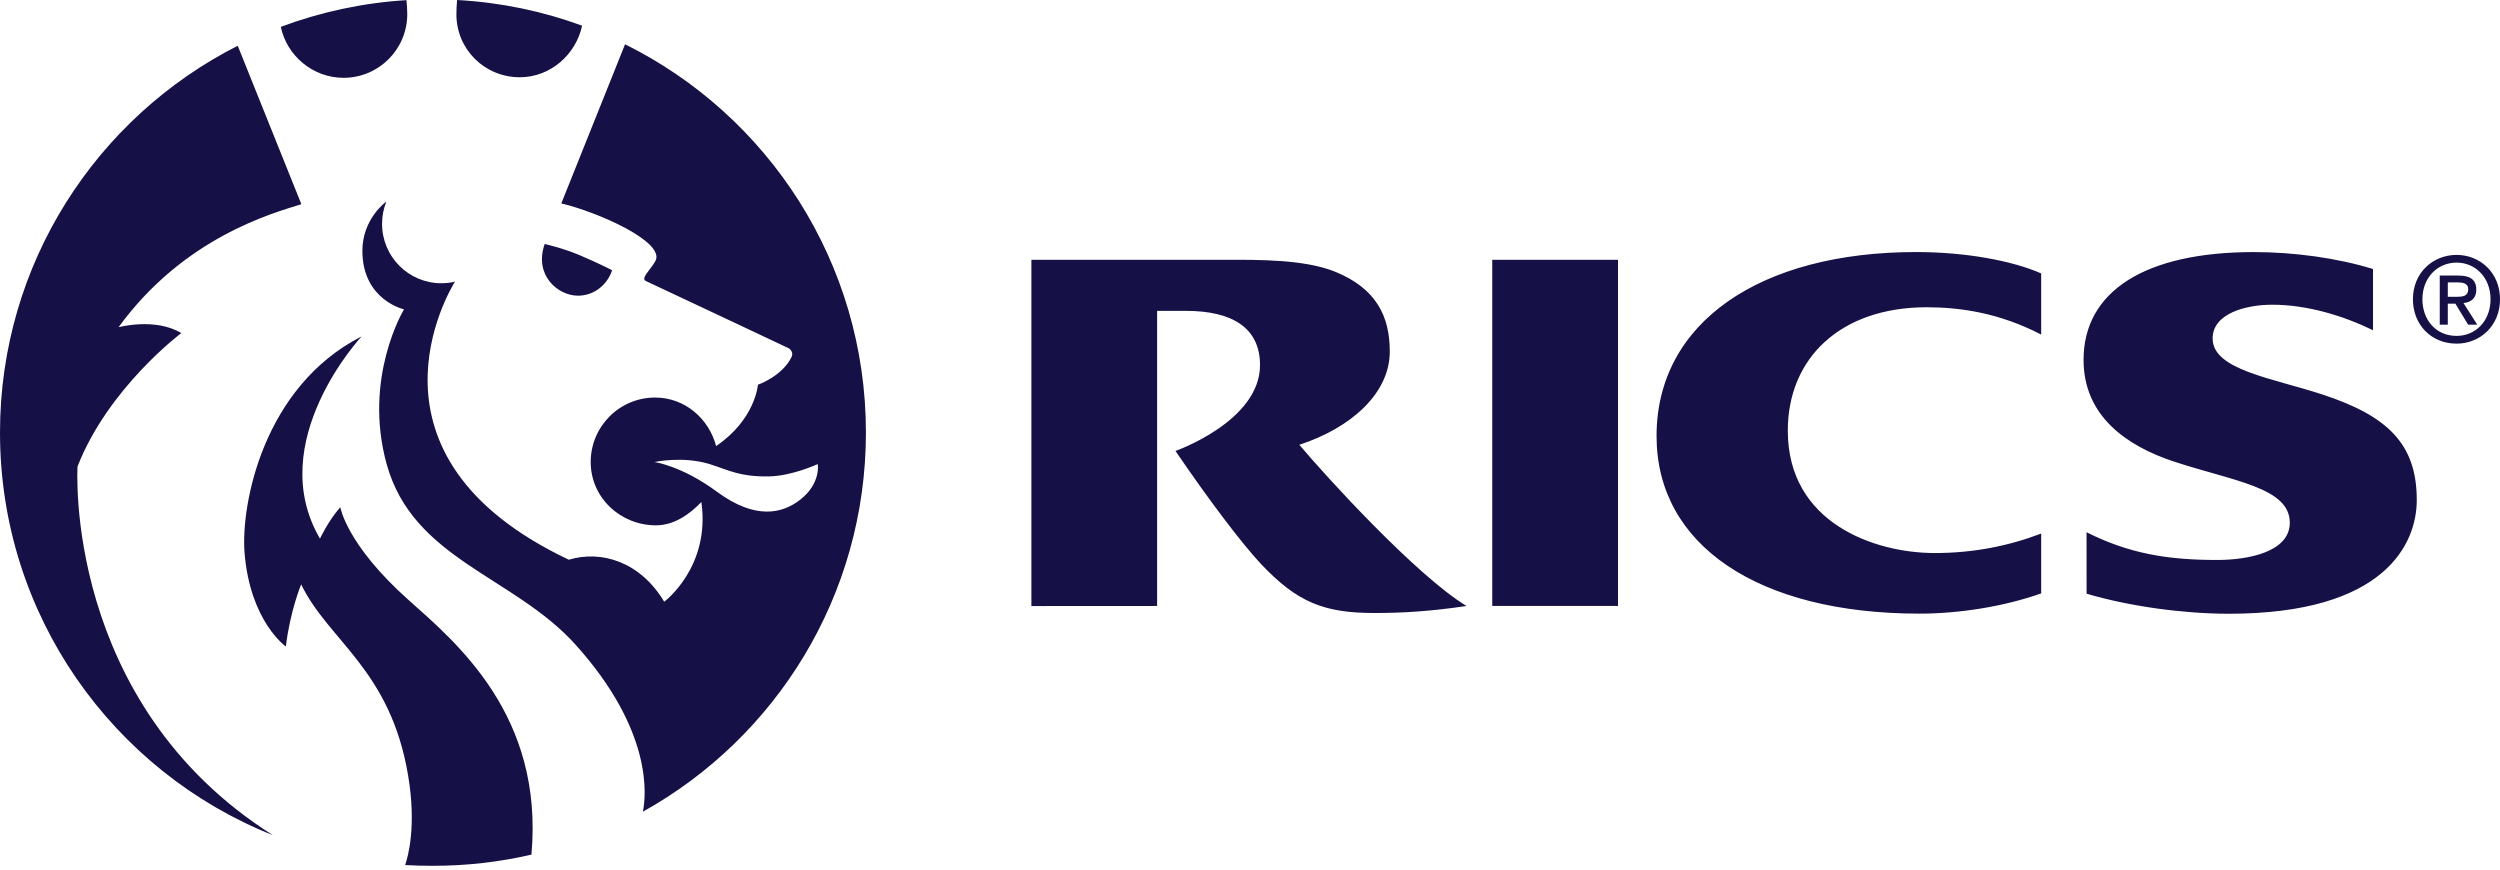 <?xml version="1.0" encoding="UTF-8"?> <svg xmlns="http://www.w3.org/2000/svg" width="158" height="55" viewBox="0 0 158 55" fill="none"><path d="M25.806 37.906C21.883 34.405 21.508 32.053 21.508 32.053C20.725 32.945 20.223 34.044 20.223 34.044C16.641 27.92 22.853 21.262 22.853 21.262C16.626 24.433 15.214 31.901 15.455 34.937C15.811 39.288 18.067 40.859 18.067 40.859C18.327 38.643 19.032 36.931 19.032 36.931C20.767 40.513 24.682 42.321 25.796 49.029C26.326 52.197 25.796 54.117 25.605 54.671C26.188 54.706 26.773 54.719 27.36 54.719C29.509 54.719 31.585 54.477 33.586 54.011C34.378 45.22 28.858 40.627 25.806 37.906ZM4.9 29.48C6.842 24.509 11.457 21.051 11.457 21.051C9.809 20.056 7.493 20.679 7.493 20.679C11.634 14.991 17.231 13.473 19.047 12.906L15.025 2.892C6.116 7.408 0 16.658 0 27.338C0 38.886 7.146 48.765 17.249 52.785C3.97 44.395 4.9 29.48 4.9 29.48ZM21.712 4.918C23.939 4.918 25.739 3.116 25.739 0.89C25.739 0.661 25.72 0.291 25.688 0.009C22.908 0.179 20.237 0.766 17.747 1.697C18.129 3.525 19.775 4.918 21.712 4.918ZM36.529 18.688C37.532 18.688 38.384 18.009 38.685 17.076C38.685 17.076 37.74 16.592 36.617 16.12C35.559 15.673 34.423 15.42 34.423 15.42C33.733 17.407 35.27 18.688 36.529 18.688ZM32.853 4.883C34.785 4.883 36.401 3.445 36.788 1.623C34.302 0.708 31.645 0.151 28.889 0C28.858 0.271 28.845 0.684 28.845 0.9C28.843 3.118 30.63 4.883 32.853 4.883ZM39.504 2.798L35.475 12.856C37.768 13.397 42.06 15.287 41.424 16.491C41.118 17.058 40.455 17.596 40.828 17.764C44.97 19.705 49.866 22.019 49.866 22.019C49.866 22.019 50.179 22.24 50.031 22.552C49.445 23.779 47.902 24.315 47.902 24.315C47.902 24.315 47.741 26.508 45.259 28.192C44.799 26.457 43.288 25.125 41.402 25.125C39.151 25.125 37.332 26.957 37.332 29.199C37.332 31.452 39.208 33.201 41.461 33.201C42.608 33.201 43.593 32.493 44.328 31.728C44.91 35.853 41.978 38.029 41.978 38.029C40.453 35.483 37.985 34.758 35.95 35.374C22.059 28.804 28.45 18.299 28.755 17.797C28.482 17.87 28.195 17.901 27.9 17.901C25.818 17.901 24.146 16.219 24.146 14.144C24.146 13.655 24.239 13.186 24.415 12.752C24.393 12.74 22.902 13.841 22.902 15.847C22.902 18.965 25.534 19.551 25.534 19.551C25.534 19.551 22.918 23.852 24.439 29.341C26.11 35.362 32.462 36.408 36.368 40.736C41.304 46.214 40.829 50.333 40.629 51.299C49.035 46.625 54.726 37.647 54.726 27.343C54.728 16.583 48.527 7.272 39.504 2.798ZM50.582 31.574C49.434 32.476 47.734 32.855 45.333 31.095C43.086 29.428 41.359 29.202 41.359 29.202C41.359 29.202 43.162 28.797 44.897 29.346C46.072 29.723 46.769 30.134 48.554 30.11C50.032 30.097 51.682 29.33 51.682 29.33C51.682 29.33 51.899 30.543 50.582 31.574ZM156.502 18.307C156.502 17.679 156.121 17.415 155.37 17.415H154.192V20.519H154.701V19.19H155.18L155.985 20.519H156.562L155.692 19.153C156.158 19.103 156.502 18.868 156.502 18.307ZM154.701 18.756V17.848H155.316C155.625 17.848 155.993 17.893 155.993 18.272C155.993 18.719 155.654 18.756 155.271 18.756H154.701ZM155.258 16.109C153.773 16.109 152.497 17.224 152.497 18.914C152.497 20.512 153.644 21.718 155.258 21.718C156.728 21.718 158.001 20.603 158.001 18.914C158.001 17.224 156.728 16.109 155.258 16.109ZM155.258 21.229C153.921 21.229 153.096 20.185 153.096 18.913C153.096 17.55 154.041 16.597 155.258 16.597C156.456 16.597 157.402 17.55 157.402 18.913C157.401 20.288 156.456 21.229 155.258 21.229ZM146.822 24.947C143.557 23.874 139.838 23.377 139.838 21.39C139.838 19.82 141.917 19.258 143.616 19.258C145.804 19.258 148.095 19.953 149.974 20.87V17.003C147.698 16.295 144.937 15.931 142.439 15.931C135.577 15.931 131.681 18.4 131.681 22.745C131.681 26.248 134.333 28.16 137.39 29.17C141.171 30.416 144.715 30.808 144.715 33.036C144.715 34.892 142.073 35.39 140.122 35.39C136.998 35.39 134.567 34.991 131.87 33.638L131.872 37.521C134.567 38.32 137.991 38.789 140.859 38.789C150.77 38.789 152.74 34.339 152.74 31.6C152.741 28.038 150.872 26.286 146.822 24.947ZM94.31 38.297H102.258V16.418H94.31V38.297ZM82.118 28.111C85.405 27.038 87.834 24.844 87.834 22.218C87.834 19.981 86.977 18.245 84.415 17.186C82.462 16.385 79.565 16.418 77.437 16.418H65.184V38.302L73.13 38.297V19.646H74.938C77.914 19.646 79.633 20.74 79.633 23.076C79.633 26.623 74.29 28.501 74.29 28.501C76.374 31.556 78.463 34.333 79.699 35.648C81.978 38.06 83.669 38.742 86.862 38.742C88.633 38.742 90.396 38.638 92.682 38.298C89.512 36.373 83.792 30.105 82.118 28.111ZM104.694 27.56C104.694 34.447 111.103 38.782 121.315 38.782C123.77 38.782 126.614 38.348 129.003 37.502V33.72C126.952 34.505 124.711 34.952 122.274 34.952C118.523 34.952 112.989 33.091 112.989 27.219C112.989 22.609 116.349 19.419 121.762 19.419C123.906 19.419 126.374 19.781 129.002 21.145V17.281C127.181 16.477 124.233 15.929 121.094 15.929C111.254 15.929 104.694 20.37 104.694 27.56Z" fill="#151046"></path></svg> 